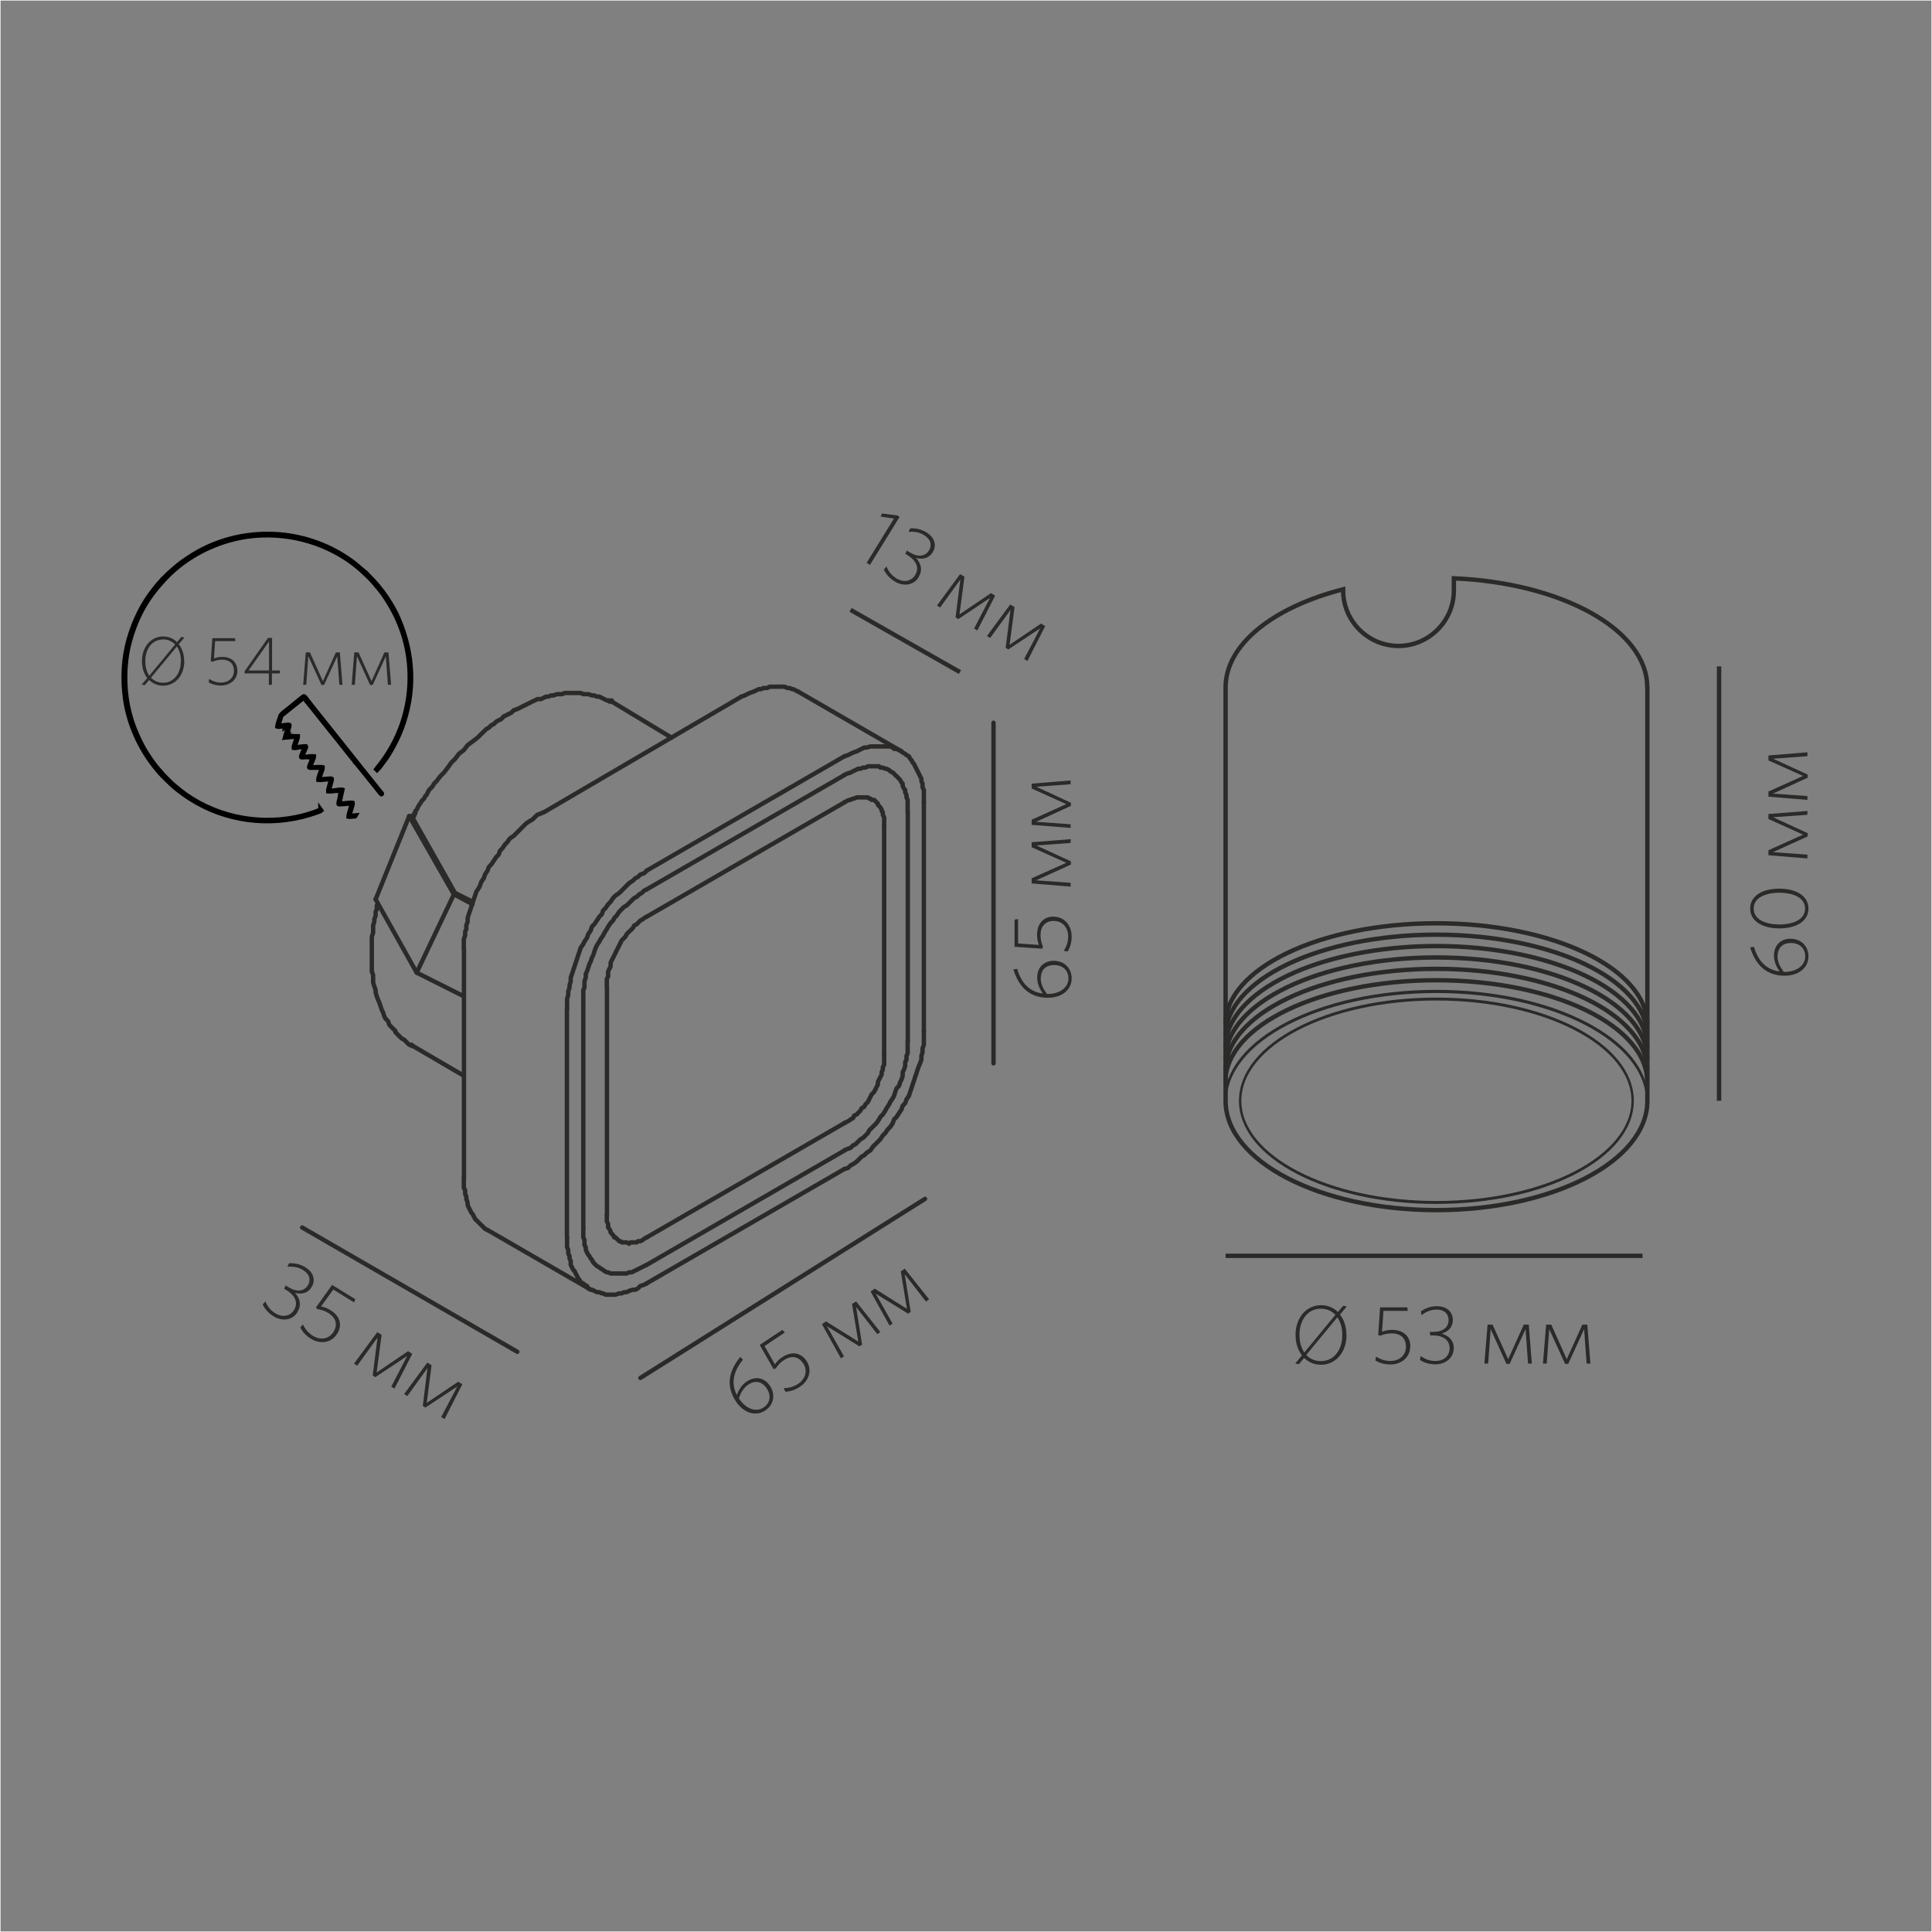 <?xml version="1.0" encoding="UTF-8"?>
<!DOCTYPE svg PUBLIC "-//W3C//DTD SVG 1.1//EN" "http://www.w3.org/Graphics/SVG/1.1/DTD/svg11.dtd">
<!-- Creator: CorelDRAW X6 -->
<svg xmlns="http://www.w3.org/2000/svg" xml:space="preserve" width="132.292mm" height="132.292mm" version="1.1" style="shape-rendering:geometricPrecision; text-rendering:geometricPrecision; image-rendering:optimizeQuality; fill-rule:evenodd; clip-rule:evenodd"
viewBox="0 0 13229 13229"
 xmlns:xlink="http://www.w3.org/1999/xlink">
 <rect x="0" y="0" width="13229" height="13229" fill="#808080" stroke="none"/>
 <defs>
  <style type="text/css">
   <![CDATA[
    .str0 {stroke:#FEFEFE;stroke-width:7.62}
    .str2 {stroke:#2B2A29;stroke-width:30}
    .str3 {stroke:#2B2A29;stroke-width:30;stroke-linecap:round;stroke-linejoin:round}
    .str1 {stroke:black;stroke-width:30}
    .fil0 {fill:none}
    .fil3 {fill:black}
    .fil1 {fill:#2B2A29;fill-rule:nonzero}
    .fil2 {fill:#2B2A29;fill-rule:nonzero}
   ]]>
  </style>
 </defs>
 <g id="Слой_x0020_1">
  <rect class="fil0 str0" width="13229" height="13229"/>
  <path class="fil1" d="M5087 9311l-18 -20c-78,96 -101,198 -30,305 54,81 137,105 201,62 57,-38 73,-107 32,-169 -38,-57 -101,-68 -158,-30 -32,21 -54,53 -69,93 -40,-80 -25,-160 42,-241zm38 169c49,-32 95,-18 124,25 33,49 26,102 -21,133 -51,34 -121,9 -166,-59l-3 -4c13,-38 33,-73 66,-95z"/>
  <path id="1" class="fil1" d="M5523 9319c-39,-59 -103,-68 -167,-26 -25,16 -39,33 -50,49l-71 -125 139 -93 -17 -18 -155 103 95 166 15 -5c13,-19 27,-38 56,-57 52,-34 100,-25 131,22 36,53 12,110 -33,140 -35,23 -65,29 -100,30l12 25c30,-2 64,-11 100,-35 61,-40 86,-114 44,-177z"/>
  <polygon id="2" class="fil1" points="6028,9121 5862,8911 5834,8929 5877,9186 5656,9048 5628,9067 5758,9301 5779,9287 5662,9081 5885,9219 5903,9207 5862,8949 6007,9135 "/>
  <polygon id="3" class="fil1" points="6362,8897 6195,8687 6168,8705 6210,8962 5990,8824 5961,8843 6091,9077 6112,9063 5996,8858 6218,8995 6236,8983 6195,8725 6340,8912 "/>
  <path class="fil1" d="M6965 6634l-26 4c36,118 109,194 236,194 98,0 163,-56 163,-132 0,-69 -48,-121 -123,-121 -69,0 -113,46 -113,115 0,39 14,74 39,109 -88,-11 -147,-68 -176,-169zm162 63c0,-59 38,-89 90,-89 59,0 99,35 99,92 0,61 -59,106 -142,106l-5 0c-24,-32 -43,-68 -43,-108z"/>
  <path id="1" class="fil1" d="M7215 6276c-70,0 -114,48 -114,125 0,30 6,51 13,69l-143 -10 0 -167 -24 4 0 186 190 13 4 -15c-9,-21 -16,-44 -16,-78 0,-62 35,-97 91,-97 64,0 98,51 98,105 0,42 -12,70 -30,100l27 4c15,-26 27,-59 27,-103 0,-73 -48,-135 -123,-135z"/>
  <polygon id="2" class="fil1" points="7331,5746 7064,5767 7064,5801 7301,5908 7064,6014 7064,6049 7331,6071 7331,6045 7095,6028 7333,5920 7333,5898 7096,5789 7331,5772 "/>
  <polygon id="3" class="fil1" points="7331,5344 7064,5366 7064,5399 7301,5506 7064,5613 7064,5648 7331,5669 7331,5644 7095,5627 7333,5518 7333,5497 7096,5387 7331,5370 "/>
  <path class="fil1" d="M2037 8983c29,-47 18,-91 -17,-130 41,10 86,5 113,-39 28,-44 18,-100 -43,-137 -38,-23 -75,-29 -111,-27l-11 24c37,-3 73,1 108,23 45,28 54,69 32,104 -25,41 -74,49 -132,13l-20 -12 -10 22 14 9c68,42 81,92 53,137 -26,42 -77,53 -127,23 -35,-22 -53,-45 -69,-82l-18 21c13,29 38,59 74,81 61,38 131,26 164,-28z"/>
  <path id="1" class="fil1" d="M2309 9133c37,-60 19,-122 -46,-162 -25,-16 -46,-21 -65,-25l84 -116 142 88 9 -22 -159 -98 -111 155 11 11c22,4 46,9 75,27 53,33 64,81 35,128 -34,55 -95,57 -141,28 -35,-22 -53,-47 -69,-78l-18 21c14,27 36,54 73,77 62,38 140,30 179,-34z"/>
  <polygon id="2" class="fil1" points="2701,9508 2823,9270 2794,9252 2579,9398 2613,9140 2583,9122 2424,9337 2446,9351 2585,9159 2552,9418 2570,9430 2788,9285 2679,9495 "/>
  <polygon id="3" class="fil1" points="3044,9717 3166,9478 3137,9461 2922,9606 2955,9348 2926,9330 2767,9546 2789,9559 2927,9368 2895,9627 2913,9638 3131,9494 3021,9703 "/>
  <path class="fil2" d="M1261 4526c0,-46 -14,-86 -37,-115l39 -46 -21 -4 -30 36c-25,-25 -58,-39 -95,-39 -83,0 -145,70 -145,169 0,47 13,86 36,116l-38 45 21 4 30 -36c25,25 58,39 96,39 83,0 145,-70 145,-169zm-23 1c0,87 -49,148 -121,148 -34,0 -62,-13 -83,-35l177 -213c18,25 28,60 28,100zm-122 -149c33,0 62,13 83,35l-177 214c-17,-26 -27,-60 -27,-100 0,-87 49,-148 121,-148z"/>
  <path id="1" class="fil2" d="M1625 4592c0,-58 -40,-94 -103,-94 -25,0 -42,5 -57,11l8 -119 139 0 -3 -20 -155 0 -11 158 13 3c17,-7 36,-14 65,-14 51,0 81,29 81,75 0,53 -42,82 -87,82 -34,0 -58,-10 -83,-25l-3 23c22,13 49,22 85,22 60,0 112,-40 112,-102z"/>
  <path id="2" class="fil2" d="M1917 4610l0 -19 -54 0 0 -223 -28 0 -160 228 0 15 166 0 0 78 21 0 0 -78 54 0zm-75 -19l-140 0 140 -199 0 199z"/>
  <polygon id="3" class="fil2" points="2345,4689 2327,4467 2300,4467 2211,4664 2122,4467 2094,4467 2076,4689 2097,4689 2111,4493 2201,4690 2219,4690 2309,4494 2324,4689 "/>
  <polygon id="4" class="fil2" points="2678,4689 2660,4467 2632,4467 2544,4664 2455,4467 2426,4467 2408,4689 2430,4689 2444,4493 2534,4690 2552,4690 2642,4494 2656,4689 "/>
  <polygon class="fil1" points="5957,3868 6160,3539 6143,3529 6039,3516 6030,3537 6121,3551 5934,3854 "/>
  <path id="1" class="fil1" d="M6290 3951c29,-47 18,-91 -17,-130 41,10 86,5 113,-39 28,-44 18,-100 -43,-137 -38,-23 -75,-29 -111,-27l-11 24c37,-3 73,1 108,23 45,28 54,69 32,104 -25,41 -74,49 -132,13l-20 -12 -10 22 14 9c68,42 81,92 53,137 -26,42 -77,53 -127,23 -35,-22 -53,-45 -69,-82l-18 21c13,29 38,59 74,81 61,38 131,26 164,-28z"/>
  <polygon id="2" class="fil1" points="6692,4317 6814,4079 6786,4061 6570,4207 6604,3949 6574,3931 6416,4146 6437,4160 6576,3968 6543,4227 6562,4239 6779,4094 6670,4304 "/>
  <polygon id="3" class="fil1" points="7035,4526 7157,4287 7128,4270 6913,4415 6947,4157 6917,4139 6758,4355 6780,4368 6919,4177 6886,4436 6904,4447 7122,4303 7013,4512 "/>
  <path class="fil1" d="M9219 9140c0,-56 -16,-104 -44,-139l47 -55 -25 -5 -36 43c-30,-30 -70,-47 -115,-47 -101,0 -175,85 -175,204 0,56 16,104 44,140l-46 55 25 5 36 -43c30,30 70,47 115,47 101,0 175,-85 175,-204zm-28 1c0,105 -59,179 -146,179 -41,0 -75,-15 -101,-42l213 -258c22,31 34,72 34,121zm-147 -180c40,0 75,15 100,42l-213 258c-21,-31 -33,-72 -33,-121 0,-105 59,-179 146,-179z"/>
  <path id="1" class="fil1" d="M9657 9220c0,-70 -48,-114 -125,-114 -30,0 -51,6 -69,13l10 -143 167 0 -4 -24 -186 0 -13 190 15 4c21,-9 44,-16 78,-16 62,0 97,35 97,91 0,64 -51,98 -105,98 -42,0 -70,-12 -100,-30l-4 27c26,15 59,27 103,27 73,0 135,-48 135,-123z"/>
  <path id="2" class="fil1" d="M9955 9234c0,-55 -33,-87 -83,-102 40,-13 76,-41 76,-93 0,-53 -38,-95 -109,-95 -44,0 -79,14 -109,35l3 26c30,-22 63,-38 104,-38 53,0 82,30 82,72 0,49 -38,81 -106,81l-23 0 3 24 16 0c80,0 117,36 117,89 0,49 -38,86 -96,86 -41,0 -69,-11 -102,-34l-5 27c26,18 63,30 106,30 72,0 125,-47 125,-110z"/>
  <polygon id="3" class="fil1" points="10489,9337 10468,9070 10434,9070 10327,9307 10220,9070 10186,9070 10164,9337 10190,9337 10207,9101 10315,9339 10337,9339 10446,9101 10463,9337 "/>
  <polygon id="4" class="fil1" points="10890,9337 10869,9070 10835,9070 10728,9307 10622,9070 10587,9070 10565,9337 10591,9337 10608,9101 10717,9339 10738,9339 10847,9101 10864,9337 "/>
  <path class="fil1" d="M12010 6483l-26 4c36,118 109,194 236,194 98,0 163,-56 163,-132 0,-69 -48,-121 -123,-121 -69,0 -113,46 -113,115 0,39 14,74 39,109 -88,-11 -147,-68 -176,-169zm162 63c0,-59 38,-89 90,-89 59,0 99,35 99,92 0,61 -59,106 -142,106l-5 0c-24,-32 -43,-68 -43,-108z"/>
  <path id="1" class="fil1" d="M12183 6085c-117,0 -199,50 -199,136 0,86 83,136 200,136 117,0 199,-50 199,-136 0,-86 -83,-136 -200,-136zm1 28c101,0 176,37 176,108 0,72 -75,109 -176,109 -101,0 -176,-37 -176,-109 0,-71 75,-108 176,-108z"/>
  <polygon id="2" class="fil1" points="12376,5553 12109,5574 12109,5608 12346,5715 12109,5822 12109,5856 12376,5878 12376,5852 12140,5835 12378,5727 12378,5705 12141,5596 12376,5579 "/>
  <polygon id="3" class="fil1" points="12376,5151 12109,5173 12109,5207 12346,5313 12109,5420 12109,5455 12376,5477 12376,5451 12140,5434 12378,5325 12378,5304 12141,5195 12376,5178 "/>
  <g id="_1024381472">
   <path class="fil3 str1" d="M2195 5545c-12,3 -27,10 -41,15 -46,16 -82,26 -131,36 -276,55 -570,-13 -786,-182l-46 -38c-18,-14 -53,-52 -70,-68l-39 -45c-30,-33 -80,-107 -102,-148 -53,-100 -94,-202 -113,-333 -19,-133 -11,-279 25,-402 52,-179 128,-301 246,-424 108,-113 254,-202 417,-251 246,-74 516,-43 738,75 93,50 154,98 225,167 10,9 17,17 27,27l51 60c17,21 32,42 47,65 97,148 156,316 162,505 8,241 -70,467 -217,648 -3,4 -9,11 -12,15l6 6c18,-17 34,-43 50,-63 43,-56 93,-153 118,-220 95,-253 84,-506 -20,-752 -22,-53 -52,-102 -80,-145 -35,-53 -84,-112 -129,-155 -5,-5 -8,-10 -13,-14l-76 -64c-133,-104 -300,-175 -479,-197 -134,-17 -281,-4 -403,33 -120,37 -202,80 -301,150 -23,16 -42,33 -63,51 -10,9 -20,17 -30,26l-28 28c-5,5 -10,9 -15,14 -5,5 -8,10 -13,15 -16,16 -36,42 -51,61 -74,94 -131,208 -168,339 -36,125 -43,271 -24,406 25,177 102,340 206,470l26 31c12,15 42,44 55,57 38,37 47,45 91,79 20,16 42,31 66,46 240,154 540,195 818,111 15,-5 74,-23 81,-30l-5 -7z"/>
   <path class="fil3 str1" d="M1949 4975c3,-3 7,-3 14,-4 5,0 8,-1 13,-1 0,6 -3,12 -5,17 -1,3 -1,5 -2,8l-4 7c0,9 -10,29 -12,41 6,-2 6,4 19,0 4,-1 3,-1 5,-3l-16 0c2,-16 24,-66 21,-76 -4,-5 -59,6 -76,6 1,-6 19,-66 22,-71l151 -121c4,3 131,161 154,191l109 136c11,13 82,105 87,108l6 8 138 171 6 8c2,4 12,15 17,21 5,6 16,24 19,15 1,-4 -1,-5 -6,-10 -86,-106 -173,-216 -258,-323 -43,-54 -88,-110 -134,-168 -22,-28 -44,-54 -67,-84 -11,-14 -23,-28 -33,-42 -38,-48 -31,-47 -50,-32l-41 33c-18,14 -35,28 -54,44 -14,11 -45,32 -51,47 -4,10 -23,65 -23,74 14,5 39,-5 52,-3z"/>
   <path class="fil3 str1" d="M1977 5041c-2,2 -1,1 -5,3 -12,4 -8,-3 -14,0l-3 6 78 -7c0,15 -24,66 -22,78 17,3 42,-8 61,-6 0,0 1,-1 1,-1l7 -2c4,0 4,-1 7,0 1,3 1,3 0,6 -2,5 -2,4 -4,6 -2,11 -21,48 -21,57 0,4 0,4 2,4l5 1c8,0 35,-4 48,-2 1,-1 1,-1 4,-2l10 0c5,0 8,-1 13,0 1,6 -3,13 -7,17 0,5 -8,23 -11,29 -7,18 -15,28 -4,29 1,0 4,0 6,0l75 0c-1,13 -25,71 -24,83 22,3 61,-6 86,-5 0,9 -6,32 -9,42 -2,10 -10,31 -9,42 20,2 44,-5 61,-4 4,-3 26,-4 29,-4 1,5 -6,34 -8,37 -1,16 -15,53 -10,58 4,4 69,-5 89,-4 0,15 -22,75 -22,90 9,2 20,0 29,-1 12,-1 19,1 23,-8l-45 4c1,-20 25,-77 22,-90 -13,-3 -70,7 -92,5l21 -93c-13,-3 -61,5 -81,6 -5,0 -6,1 -9,-1 -2,-2 14,-63 17,-71 0,-1 1,-5 1,-6l-1 -5c-4,-3 -70,5 -85,4 0,-9 9,-31 12,-41 3,-9 13,-33 12,-41 -21,-5 -63,3 -86,-1 0,-6 11,-28 13,-36 3,-10 13,-27 12,-37 -19,-3 -59,4 -80,3 0,-9 11,-28 14,-37 3,-8 4,-11 7,-17 2,-3 3,-7 4,-9 2,-5 3,-4 0,-9 -4,-4 -63,7 -76,7 0,-7 8,-32 11,-39 3,-8 11,-29 11,-38 -15,-1 -48,3 -63,5z"/>
   <path class="fil3 str1" d="M2309 5412l27 -2c-1,11 -7,25 -6,35 3,-3 9,-32 8,-37 -3,0 -25,0 -29,4z"/>
   <path class="fil3 str1" d="M1949 4975l25 -2c-2,10 -6,15 -8,25l3 -2c1,-3 1,-5 2,-8 2,-6 4,-11 5,-17 -5,0 -8,0 -13,1 -7,1 -11,1 -14,4z"/>
   <path class="fil3 str1" d="M2118 5183l25 -1 -5 14c4,-3 7,-11 7,-17 -5,0 -8,0 -13,0l-10 0c-3,1 -3,1 -4,2z"/>
   <path class="fil3 str1" d="M2073 5114l14 -1 -2 10c2,-2 2,-1 4,-6 1,-3 1,-3 0,-6 -4,0 -4,0 -7,0l-7 2c0,0 -1,0 -1,1z"/>
   <path class="fil3 str1" d="M2435 5223l-6 -8c2,5 2,5 6,8z"/>
  </g>
  <g id="_1024377280">
   <ellipse class="fil0 str2" transform="matrix(-5.77234E-014 0.719 0.589 4.72667E-014 9835.41 7537.15)" rx="1041" ry="2452"/>
   <path class="fil0 str2" d="M11279 4705c0,-392 -583,-714 -1324,-745l0 84c0,208 -171,379 -379,379l0 0c-209,0 -379,-171 -379,-379l0 -9c-477,122 -805,377 -805,671l0 2832c0,413 646,748 1444,748 797,0 1444,-335 1444,-748l0 -2832z"/>
   <ellipse class="fil0 str2" transform="matrix(-5.38E-014 0.669 0.548 4.40452E-014 9835.41 7537.15)" rx="1041" ry="2452"/>
   <path class="fil0 str2" d="M11279 7407c0,-384 -646,-695 -1444,-695 -797,0 -1444,311 -1444,695"/>
   <path class="fil0 str2" d="M11279 7329c0,-384 -646,-695 -1444,-695 -797,0 -1444,311 -1444,695"/>
   <path class="fil0 str2" d="M11279 7251c0,-384 -646,-695 -1444,-695 -797,0 -1444,311 -1444,695"/>
   <path class="fil0 str2" d="M11279 7173c0,-384 -646,-695 -1444,-695 -797,0 -1444,311 -1444,695"/>
   <path class="fil0 str2" d="M11279 7095c0,-384 -646,-695 -1444,-695 -797,0 -1444,311 -1444,695"/>
   <path class="fil0 str2" d="M11279 7017c0,-384 -646,-695 -1444,-695 -797,0 -1444,311 -1444,695"/>
  </g>
  <g id="_1024373536">
   <line class="fil0 str3" x1="4189" y1="4804" x2="4189" y2= "4796" />
   <polyline class="fil0 str3" points="4189,4804 4181,4804 4172,4804 4172,4796 4164,4796 4155,4796 4138,4787 4121,4779 4104,4770 4087,4770 4070,4762 4053,4762 4028,4753 4011,4753 3994,4753 3976,4745 3959,4745 3942,4745 3925,4745 3900,4745 3883,4745 3866,4745 3849,4753 3832,4753 3815,4753 3789,4762 3772,4762 3755,4770 3738,4770 3721,4779 3704,4787 3679,4787 3662,4796 3644,4804 3627,4813 3610,4821 3593,4830 3576,4838 3559,4847 3542,4855 3517,4864 3500,4881 3483,4889 3466,4898 3449,4906 3432,4924 3415,4932 3398,4941 3381,4958 3364,4966 3347,4983 3330,4992 3313,5009 3304,5017 3270,5051 3236,5077 3202,5102 3176,5136 3142,5162 3117,5196 3091,5221 3066,5256 3040,5290 3015,5315 2989,5349 2972,5366 2963,5383 2955,5392 2938,5409 2929,5426 2921,5443 2912,5451 2904,5468 2887,5485 2878,5502 2870,5511 2861,5528 2853,5545 2844,5553 2844,5562 2844,5570 2836,5570 2836,5579 2827,5587 2827,5596 "/>
   <polyline class="fil0 str3" points="2589,6192 2580,6200 2580,6209 2580,6217 2580,6226 2572,6243 2572,6269 2563,6294 2563,6311 2555,6337 2555,6362 2555,6388 2546,6413 2546,6430 2546,6456 2546,6481 2546,6507 2546,6532 2546,6558 2546,6583 2546,6609 2546,6635 2546,6652 2555,6677 2555,6703 2555,6728 2563,6754 2572,6779 2572,6796 2580,6822 2589,6847 2597,6864 2606,6890 2614,6915 2623,6932 2631,6958 2640,6975 2657,6992 2666,7018 2674,7026 2683,7035 2691,7043 2700,7052 2708,7060 2708,7069 2717,7077 2725,7086 2734,7094 2742,7103 2751,7111 2768,7120 2776,7128 2785,7137 2793,7145 2802,7154 2810,7154 2819,7154 2819,7162 2827,7162 "/>
   <path class="fil0 str3" d="M4189 4804l409 247m-1771 2111l349 204m-358 -1779l298 528m-315 -528l306 536m9 -9l119 60m-128 -51l128 68"/>
   <polyline class="fil0 str3" points="2572,6158 2853,6660 3176,6822 "/>
   <path class="fil0 str3" d="M3108 6124l-255 536m-281 -502l230 -570m17 0l17 0"/>
   <path class="fil0 str3" d="M5781 5179l-1354 783m-545 945l0 1566m545 315l1354 -783m545 -945l0 -1566"/>
   <polyline class="fil0 str3" points="5781,5179 5807,5170 5824,5162 5841,5153 5866,5145 5883,5136 5900,5128 5917,5119 5934,5119 5960,5111 5977,5111 5994,5111 6011,5111 6028,5111 6045,5111 6062,5111 6079,5111 6096,5111 6113,5119 6122,5128 6139,5128 6156,5136 6173,5145 6181,5153 6198,5162 6207,5170 6224,5179 6232,5196 6241,5204 6249,5221 6258,5230 6266,5247 6275,5264 6283,5281 6292,5298 6300,5315 6309,5332 6309,5349 6317,5366 6317,5392 6326,5409 6326,5426 6326,5451 6326,5477 6326,5494 "/>
   <polyline class="fil0 str3" points="5781,5307 5798,5298 5824,5290 5841,5281 5858,5273 5875,5264 5892,5264 5909,5256 5926,5256 5943,5247 5951,5247 5968,5247 5985,5247 6002,5247 6019,5247 6028,5256 6045,5256 6062,5264 6071,5264 6088,5273 6096,5281 6113,5290 6122,5298 6130,5307 6139,5315 6156,5332 6164,5341 6173,5358 6181,5366 6181,5383 6190,5400 6198,5409 6198,5426 6207,5443 6207,5460 6215,5477 6215,5502 6215,5519 6215,5536 6215,5562 "/>
   <polyline class="fil0 str3" points="3883,6907 3883,6881 3883,6864 3883,6839 3891,6813 3891,6788 3900,6762 3900,6745 3908,6720 3908,6694 3917,6669 3925,6643 3934,6618 3942,6592 3951,6566 3959,6541 3968,6515 3976,6490 3994,6464 4002,6447 4019,6422 4028,6396 4045,6371 4053,6345 4070,6328 4087,6303 4104,6277 4121,6260 4130,6234 4147,6217 4164,6192 4181,6175 4198,6149 4215,6132 4240,6115 4257,6098 4274,6081 4291,6064 4308,6047 4334,6030 4351,6013 4368,6005 4385,5988 4411,5979 4428,5962 "/>
   <polyline class="fil0 str3" points="3994,6847 3994,6822 3994,6805 3994,6779 4002,6762 4002,6737 4002,6720 4011,6694 4011,6669 4019,6652 4028,6626 4036,6600 4045,6583 4053,6558 4062,6541 4070,6515 4079,6490 4087,6473 4104,6447 4113,6430 4130,6405 4138,6388 4155,6362 4164,6345 4181,6320 4198,6303 4206,6286 4223,6269 4240,6243 4257,6226 4274,6209 4291,6200 4308,6183 4325,6166 4343,6149 4360,6141 4377,6124 4394,6115 4411,6098 4428,6090 "/>
   <polyline class="fil0 str3" points="6326,7060 6326,7086 6326,7111 6326,7128 6326,7154 6317,7179 6317,7205 6309,7230 6309,7256 6300,7281 6292,7299 6283,7324 6275,7350 6266,7375 6258,7401 6249,7426 6241,7452 6232,7477 6224,7503 6207,7528 6198,7554 6181,7571 6173,7596 6156,7622 6139,7648 6122,7665 6113,7690 6096,7716 6079,7733 6062,7758 6045,7775 6028,7801 6011,7818 5994,7835 5977,7852 5960,7877 5934,7894 5917,7911 5900,7920 5883,7937 5866,7954 5841,7971 5824,7980 5807,7997 5781,8005 "/>
   <polyline class="fil0 str3" points="6215,7128 6215,7145 6215,7171 6215,7188 6215,7213 6207,7230 6207,7256 6198,7273 6198,7299 6190,7324 6181,7341 6181,7367 6173,7392 6164,7409 6156,7435 6139,7452 6130,7477 6122,7503 6113,7520 6096,7545 6088,7562 6071,7588 6062,7605 6045,7631 6028,7648 6019,7665 6002,7690 5985,7707 5968,7724 5951,7741 5943,7758 5926,7775 5909,7792 5892,7801 5875,7818 5858,7835 5841,7843 5824,7860 5798,7869 5781,7877 "/>
   <polyline class="fil0 str3" points="4428,8788 4411,8797 4385,8805 4368,8822 4351,8831 4334,8831 4308,8839 4291,8848 4274,8848 4257,8856 4240,8856 4215,8865 4198,8865 4181,8865 4164,8865 4147,8865 4130,8856 4121,8856 4104,8848 4087,8848 4070,8839 4053,8831 4045,8831 4028,8822 4019,8805 4002,8797 3994,8788 3976,8780 3968,8763 3959,8754 3951,8737 3942,8720 3934,8703 3925,8695 3917,8678 3908,8661 3908,8635 3900,8618 3900,8601 3891,8584 3891,8558 3883,8541 3883,8516 3883,8499 3883,8473 "/>
   <polyline class="fil0 str3" points="4428,8661 4411,8669 4394,8678 4377,8686 4360,8695 4343,8703 4325,8712 4308,8712 4291,8720 4274,8720 4257,8720 4240,8720 4223,8720 4206,8720 4198,8720 4181,8720 4164,8712 4155,8712 4138,8703 4130,8695 4113,8686 4104,8678 4087,8669 4079,8661 4070,8652 4062,8644 4053,8626 4045,8618 4036,8601 4028,8592 4019,8575 4011,8558 4011,8541 4002,8524 4002,8507 4002,8490 3994,8473 3994,8448 3994,8431 3994,8414 "/>
   <path class="fil0 str3" d="M4428 8661l1354 -783m434 -749l0 -1566m-2222 1285l0 1566m1788 -3107l-1354 783m647 -1319l-1353 792m-545 936l0 1566"/>
   <polyline class="fil0 str3" points="5075,4770 5100,4762 5117,4753 5134,4745 5160,4736 5177,4728 5194,4719 5211,4719 5228,4711 5253,4711 5270,4702 5287,4702 5304,4702 5321,4702 5338,4702 5356,4702 5373,4702 5390,4711 5407,4711 5424,4719 5432,4719 5449,4728 5466,4736 "/>
   <polyline class="fil0 str3" points="3176,6498 3176,6473 3176,6456 3176,6430 3185,6405 3185,6379 3193,6362 3193,6337 3202,6311 3202,6286 3210,6260 3219,6234 3227,6209 3236,6183 3244,6158 3253,6132 3261,6107 3278,6081 3287,6064 3295,6039 3313,6013 3321,5988 3338,5962 3347,5937 3364,5919 3381,5894 3398,5868 3415,5851 3423,5826 3440,5809 3457,5783 3474,5766 3491,5741 3517,5724 3534,5707 3551,5690 3568,5673 3585,5656 3602,5639 3627,5622 3644,5613 3662,5596 3679,5579 3704,5570 3721,5562 "/>
   <polyline class="fil0 str3" points="3338,8422 3321,8414 3313,8405 3295,8388 3287,8380 3278,8371 3261,8354 3253,8346 3244,8329 3236,8312 3227,8303 3219,8286 3210,8269 3202,8252 3202,8235 3193,8209 3193,8192 3185,8175 3185,8150 3176,8133 3176,8107 3176,8090 3176,8065 "/>
   <path class="fil0 str3" d="M5466 4736l707 409m-2835 3277l707 409"/>
   <polyline class="fil0 str3" points="5781,5494 5798,5485 5815,5477 5824,5477 5841,5468 5849,5468 5866,5460 5883,5460 5892,5460 5900,5460 5917,5460 5926,5460 5943,5460 5951,5468 5960,5468 5968,5477 5985,5477 5994,5485 6002,5494 6011,5502 6011,5511 6019,5519 6028,5528 6037,5545 6037,5553 6045,5562 6045,5579 6054,5596 6054,5605 6054,5622 6054,5639 6054,5656 "/>
   <polyline class="fil0 str3" points="4155,6754 4155,6737 4155,6720 4155,6703 4164,6686 4164,6669 4164,6652 4172,6635 4181,6618 4181,6592 4189,6575 4198,6558 4206,6541 4215,6524 4223,6507 4232,6490 4240,6473 4249,6456 4257,6439 4274,6422 4283,6413 4291,6396 4308,6379 4317,6371 4334,6354 4343,6337 4360,6328 4368,6320 4385,6303 4402,6294 4411,6286 4428,6277 "/>
   <polyline class="fil0 str3" points="4428,8473 4411,8482 4402,8490 4385,8499 4368,8499 4360,8507 4343,8507 4334,8507 4317,8507 4308,8516 4291,8507 4283,8507 4274,8507 4257,8507 4249,8499 4240,8499 4232,8490 4223,8482 4215,8473 4206,8473 4198,8456 4189,8448 4181,8439 4181,8431 4172,8414 4164,8405 4164,8388 4164,8380 4155,8363 4155,8346 4155,8337 4155,8320 "/>
   <polyline class="fil0 str3" points="6054,7222 6054,7239 6054,7256 6054,7273 6054,7290 6045,7307 6045,7324 6037,7341 6037,7358 6028,7375 6019,7392 6011,7409 6011,7426 6002,7443 5994,7460 5985,7477 5968,7494 5960,7511 5951,7528 5943,7545 5926,7562 5917,7579 5900,7588 5892,7605 5883,7613 5866,7631 5849,7639 5841,7656 5824,7665 5815,7673 5798,7682 5781,7690 "/>
   <path class="fil0 str3" d="M6054 7222l0 -1566m-272 -162l-1354 783m0 2196l1354 -783m-1626 -936l0 1566"/>
  </g>
  <path class="fil0 str3" d="M6803 4949l0 2332m-2418 2154l1949 -1226m-2792 1047l-1473 -851"/>
  <line class="fil0 str2" x1="6573" y1="4602" x2="5824" y2= "4176" />
  <line class="fil0 str2" x1="8392" y1="8599" x2="11247" y2= "8599" />
  <line class="fil0 str2" x1="11771" y1="7537" x2="11771" y2= "4563" />
 </g>
</svg>

